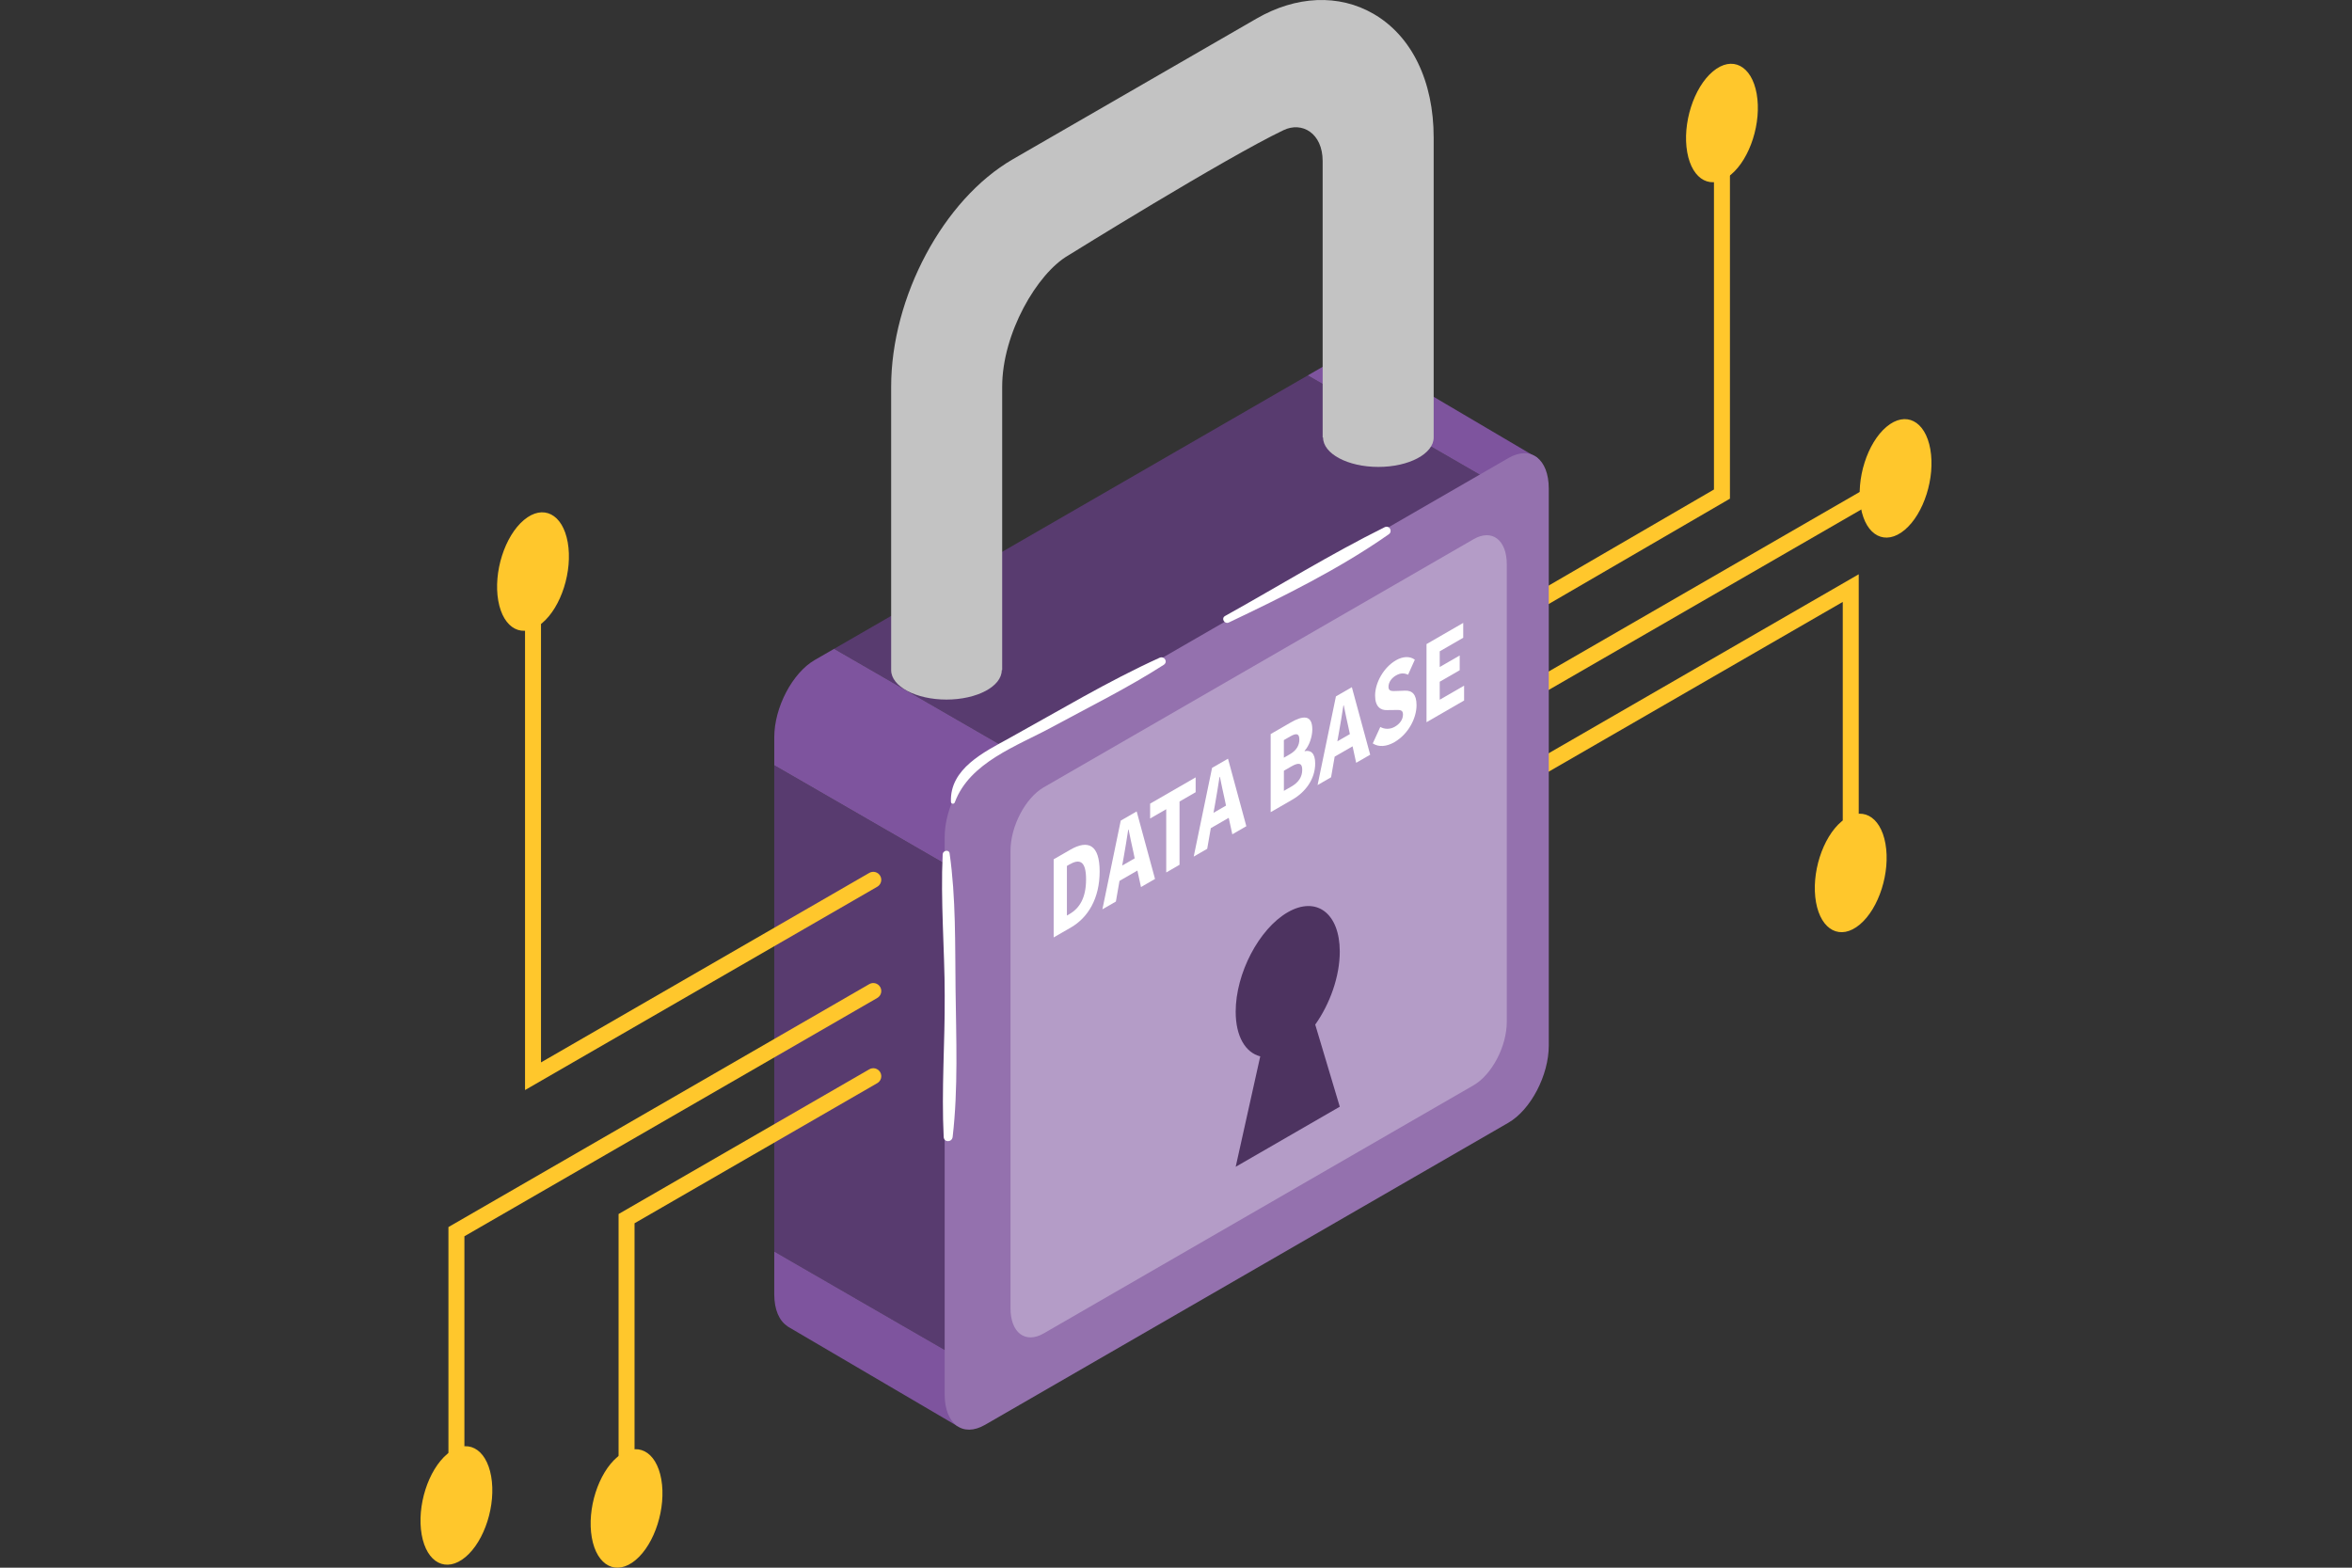 <svg xmlns="http://www.w3.org/2000/svg" width="480" height="320" viewBox="0 0 480 320" fill="none"><rect x="0" y="0" width="480" height="320" fill="#333333" stroke="none"/><path d="M269.159 150.312C268.598 150.312 268.051 150.021 267.75 149.501C267.296 148.723 267.56 147.724 268.341 147.273L349.789 99.917V25.11C349.789 24.208 350.52 23.48 351.418 23.48C352.32 23.48 353.048 24.212 353.048 25.11V101.79L269.977 150.088C269.717 150.242 269.436 150.312 269.159 150.312Z" fill="#FFC72C"></path><path d="M276.996 179.819C276.432 179.819 275.884 179.529 275.584 179.004C275.133 178.226 275.4 177.228 276.181 176.777L379.333 117.223V178.186C379.333 179.088 378.602 179.816 377.703 179.816C376.802 179.816 376.074 179.085 376.074 178.186V122.866L277.814 179.599C277.55 179.749 277.273 179.819 276.996 179.819Z" fill="#FFC72C"></path><path d="M286.151 157.845C285.587 157.845 285.039 157.555 284.739 157.03C284.288 156.252 284.555 155.254 285.336 154.803L386.04 96.661C386.821 96.207 387.816 96.478 388.267 97.259C388.718 98.037 388.451 99.035 387.67 99.486L286.966 157.628C286.709 157.775 286.428 157.845 286.151 157.845Z" fill="#FFC72C"></path><path d="M170.225 132.441L254.435 181.06L241.089 204.176L158.011 156.212V255.473L201.835 280.776L216.19 257.527L198.099 252.027L273.049 208.754C277.604 206.123 281.297 199.071 281.297 192.997V114.261L300.286 124.301L310.286 101.679L266.896 76.627L170.225 132.441Z" fill="#583B6F"></path><path d="M254.434 181.06L170.225 132.441L166.262 134.728C161.707 137.359 158.014 144.415 158.014 150.485V156.208L241.092 204.172L254.434 181.06Z" fill="#7E549E"></path><path d="M278.164 72.5L278.134 72.537C276.728 71.869 274.979 71.959 273.049 73.074L266.895 76.627L310.285 101.679L313.878 93.549L278.164 72.5Z" fill="#7E549E"></path><path d="M158.011 264.175C158.011 267.367 159.046 269.617 160.679 270.686L160.659 270.716L195.445 291.131L201.839 280.773L158.015 255.47L158.011 264.175Z" fill="#7E549E"></path><path d="M307.828 229.179L201.038 290.836C196.483 293.468 192.79 290.676 192.79 284.603V170.917C192.79 164.843 196.483 157.788 201.038 155.16L307.828 93.506C312.383 90.874 316.076 93.666 316.076 99.74V213.425C316.079 219.492 312.386 226.548 307.828 229.179Z" fill="#9471AE"></path><path d="M300.733 221.526L213.001 272.178C209.258 274.339 206.226 272.045 206.226 267.056V173.658C206.226 168.67 209.261 162.873 213.001 160.713L300.733 110.06C304.476 107.9 307.508 110.194 307.508 115.182V208.581C307.508 213.569 304.472 219.366 300.733 221.526Z" fill="#B49CC7"></path><path d="M273.424 194.246C273.424 186.426 268.669 182.83 262.802 186.216C256.936 189.601 252.181 198.69 252.181 206.51C252.181 211.582 254.188 214.861 257.193 215.626L252.181 238.17L262.802 232.037L273.424 225.903L268.415 209.145C271.42 204.911 273.424 199.315 273.424 194.246Z" fill="#4D3360"></path><path d="M280.278 2.809C273.24 -1.255 264.548 -0.894 256.435 3.794L206.697 32.509C192.543 40.679 181.868 60.637 181.868 78.934V136.792C181.868 140.108 186.92 142.796 193.154 142.796C199.388 142.796 204.44 140.108 204.44 136.792C204.47 136.792 204.497 136.792 204.527 136.792V78.934C204.527 68.056 211.652 55.812 218.023 52.132C218.023 52.132 249.813 32.379 261.937 26.572C265.75 24.746 269.928 27.203 269.928 32.876C269.928 49.681 269.928 89.305 269.928 89.305C269.954 89.305 269.988 89.305 270.014 89.305C270.014 92.621 275.066 95.309 281.3 95.309C287.534 95.309 292.586 92.621 292.586 89.305V28.088C292.589 16.542 288.105 7.326 280.278 2.809Z" fill="#C3C3C3"></path><path d="M236.648 134.264C226.136 139.032 216.036 145.123 205.929 150.699C200.817 153.517 193.808 156.903 194.069 163.667C194.086 164.138 194.707 164.198 194.86 163.774C197.872 155.604 207.582 152.278 214.68 148.428C222.293 144.298 230.203 140.395 237.492 135.71C238.414 135.116 237.616 133.823 236.648 134.264Z" fill="white"></path><path d="M282.569 107.62C271.51 113.106 260.815 119.73 250.014 125.734C249.139 126.221 249.907 127.48 250.788 127.059C261.837 121.804 273.383 116.101 283.414 109.065C284.292 108.448 283.54 107.136 282.569 107.62Z" fill="white"></path><path d="M195.011 201.956C194.901 192.761 195.098 183.298 193.796 174.182C193.676 173.348 192.42 173.605 192.384 174.373C191.933 183.932 192.771 193.632 192.808 203.212C192.844 212.794 192.12 222.498 192.587 232.057C192.644 233.259 194.287 233.209 194.42 232.057C195.569 222.174 195.128 211.893 195.011 201.956Z" fill="white"></path><path d="M215.035 175.404L218.414 173.454C222.067 171.344 224.418 172.409 224.418 177.885C224.418 183.364 222.067 187.288 218.561 189.314L215.035 191.348V175.404ZM218.251 186.586C220.291 185.408 221.646 183.304 221.646 179.488C221.646 175.671 220.291 175.281 218.251 176.459L217.736 176.756V186.884L218.251 186.586Z" fill="white"></path><path d="M228.722 167.505L231.974 165.629L235.72 179.412L232.855 181.065L232.121 177.699L228.468 179.81L227.733 184.023L224.979 185.613L228.722 167.505ZM229.019 176.678L231.57 175.205L231.296 173.896C230.966 172.497 230.635 170.804 230.321 169.322L230.248 169.365C229.954 171.225 229.643 173.262 229.313 175.042L229.019 176.678Z" fill="white"></path><path d="M238.004 165.178L234.719 167.074V164.043L244.008 158.68V161.712L240.722 163.609V176.52L238.007 178.09L238.004 165.178Z" fill="white"></path><path d="M247.36 156.742L250.612 154.865L254.355 168.649L251.494 170.301L250.759 166.936L247.103 169.046L246.368 173.26L243.614 174.849L247.36 156.742ZM247.654 165.914L250.205 164.441L249.931 163.133C249.601 161.737 249.27 160.041 248.956 158.558L248.883 158.602C248.589 160.461 248.278 162.498 247.948 164.278L247.654 165.914Z" fill="white"></path><path d="M259.321 149.836L263.414 147.472C265.892 146.043 267.819 145.836 267.819 148.891C267.819 150.31 267.231 152.187 266.256 153.239V153.335C267.471 153.052 268.406 153.713 268.406 155.836C268.406 159.092 266.349 161.72 263.762 163.215L259.321 165.78V149.836ZM263.284 153.933C264.606 153.168 265.174 152.107 265.174 150.958C265.174 149.713 264.566 149.596 263.301 150.327L262.015 151.068V154.664L263.284 153.933ZM263.541 160.558C265.01 159.71 265.762 158.591 265.762 157.122C265.762 155.729 265.027 155.589 263.541 156.447L262.019 157.326V161.432L263.541 160.558Z" fill="white"></path><path d="M272.639 142.147L275.888 140.27L279.631 154.053L276.769 155.706L276.035 152.34L272.382 154.447L271.647 158.661L268.893 160.25L272.639 142.147ZM272.929 151.319L275.484 149.846L275.207 148.537C274.876 147.142 274.545 145.445 274.235 143.963L274.162 144.006C273.868 145.866 273.554 147.906 273.223 149.683L272.929 151.319Z" fill="white"></path><path d="M280.155 151.747L281.695 148.388C282.559 148.869 283.661 148.916 284.653 148.345C285.775 147.697 286.322 146.795 286.322 145.837C286.322 144.836 285.645 144.909 284.599 144.926L283.037 144.946C281.808 144.996 280.633 144.305 280.633 141.981C280.633 139.339 282.396 136.218 284.89 134.778C286.266 133.984 287.715 133.884 288.74 134.658L287.364 137.723C286.576 137.373 285.842 137.329 284.887 137.88C283.948 138.421 283.364 139.303 283.364 140.204C283.364 141.183 284.155 141.069 285.18 141.036L286.723 140.979C288.172 140.926 289.09 141.69 289.09 143.941C289.09 146.582 287.438 149.834 284.576 151.487C283.02 152.395 281.367 152.562 280.155 151.747Z" fill="white"></path><path d="M291.127 131.473L298.617 127.149V130.181L293.822 132.949V136.151L297.899 133.797V136.805L293.822 139.159V142.829L298.797 139.957V142.989L291.127 147.417V131.473Z" fill="white"></path><path d="M127.87 309.537C126.968 309.537 126.24 308.806 126.24 307.908V247.81L177.407 218.27C178.185 217.815 179.183 218.083 179.634 218.867C180.085 219.645 179.818 220.644 179.036 221.094L129.499 249.696V307.908C129.499 308.806 128.768 309.537 127.87 309.537Z" fill="#FFC72C"></path><path d="M93.148 312.196C92.246 312.196 91.519 311.465 91.519 310.567V250.469L177.407 200.881C178.192 200.427 179.187 200.698 179.634 201.479C180.085 202.257 179.818 203.255 179.037 203.706L94.777 252.352V310.564C94.777 311.465 94.046 312.196 93.148 312.196Z" fill="#FFC72C"></path><path d="M107.149 222.504V123.811C107.149 122.909 107.88 122.181 108.778 122.181C109.676 122.181 110.408 122.912 110.408 123.811V216.861L177.404 178.179C178.189 177.725 179.184 177.999 179.631 178.777C180.082 179.555 179.815 180.553 179.034 181.004L107.149 222.504Z" fill="#FFC72C"></path><path d="M115.867 110.719C116.892 116.532 114.548 123.908 110.632 127.193C106.715 130.479 102.712 128.429 101.686 122.619C100.661 116.806 103.005 109.43 106.922 106.144C110.839 102.859 114.842 104.905 115.867 110.719Z" fill="#FFC72C"></path><path d="M100.237 301.347C101.262 307.16 98.918 314.536 95.001 317.822C91.085 321.107 87.081 319.06 86.056 313.247C85.031 307.434 87.375 300.058 91.292 296.773C95.208 293.487 99.212 295.534 100.237 301.347Z" fill="#FFC72C"></path><path d="M358.508 19.16C359.533 24.974 357.189 32.349 353.273 35.635C349.356 38.921 345.353 36.87 344.328 31.061C343.303 25.247 345.646 17.872 349.563 14.586C353.476 11.3 357.483 13.347 358.508 19.16Z" fill="#FFC72C"></path><path d="M134.959 301.958C135.984 307.772 133.64 315.147 129.723 318.433C125.807 321.718 121.803 319.668 120.778 313.859C119.753 308.045 122.097 300.67 126.014 297.384C129.93 294.095 133.934 296.145 134.959 301.958Z" fill="#FFC72C"></path><path d="M393.944 91.695C394.969 97.508 392.625 104.884 388.709 108.17C384.792 111.455 380.789 109.405 379.764 103.595C378.739 97.782 381.083 90.406 384.999 87.121C388.912 83.835 392.919 85.882 393.944 91.695Z" fill="#FFC72C"></path><path d="M384.79 172.239C385.815 178.052 383.471 185.428 379.554 188.713C375.638 191.999 371.634 189.949 370.609 184.139C369.584 178.326 371.928 170.95 375.845 167.664C379.758 164.375 383.765 166.425 384.79 172.239Z" fill="#FFC72C"></path></svg>
